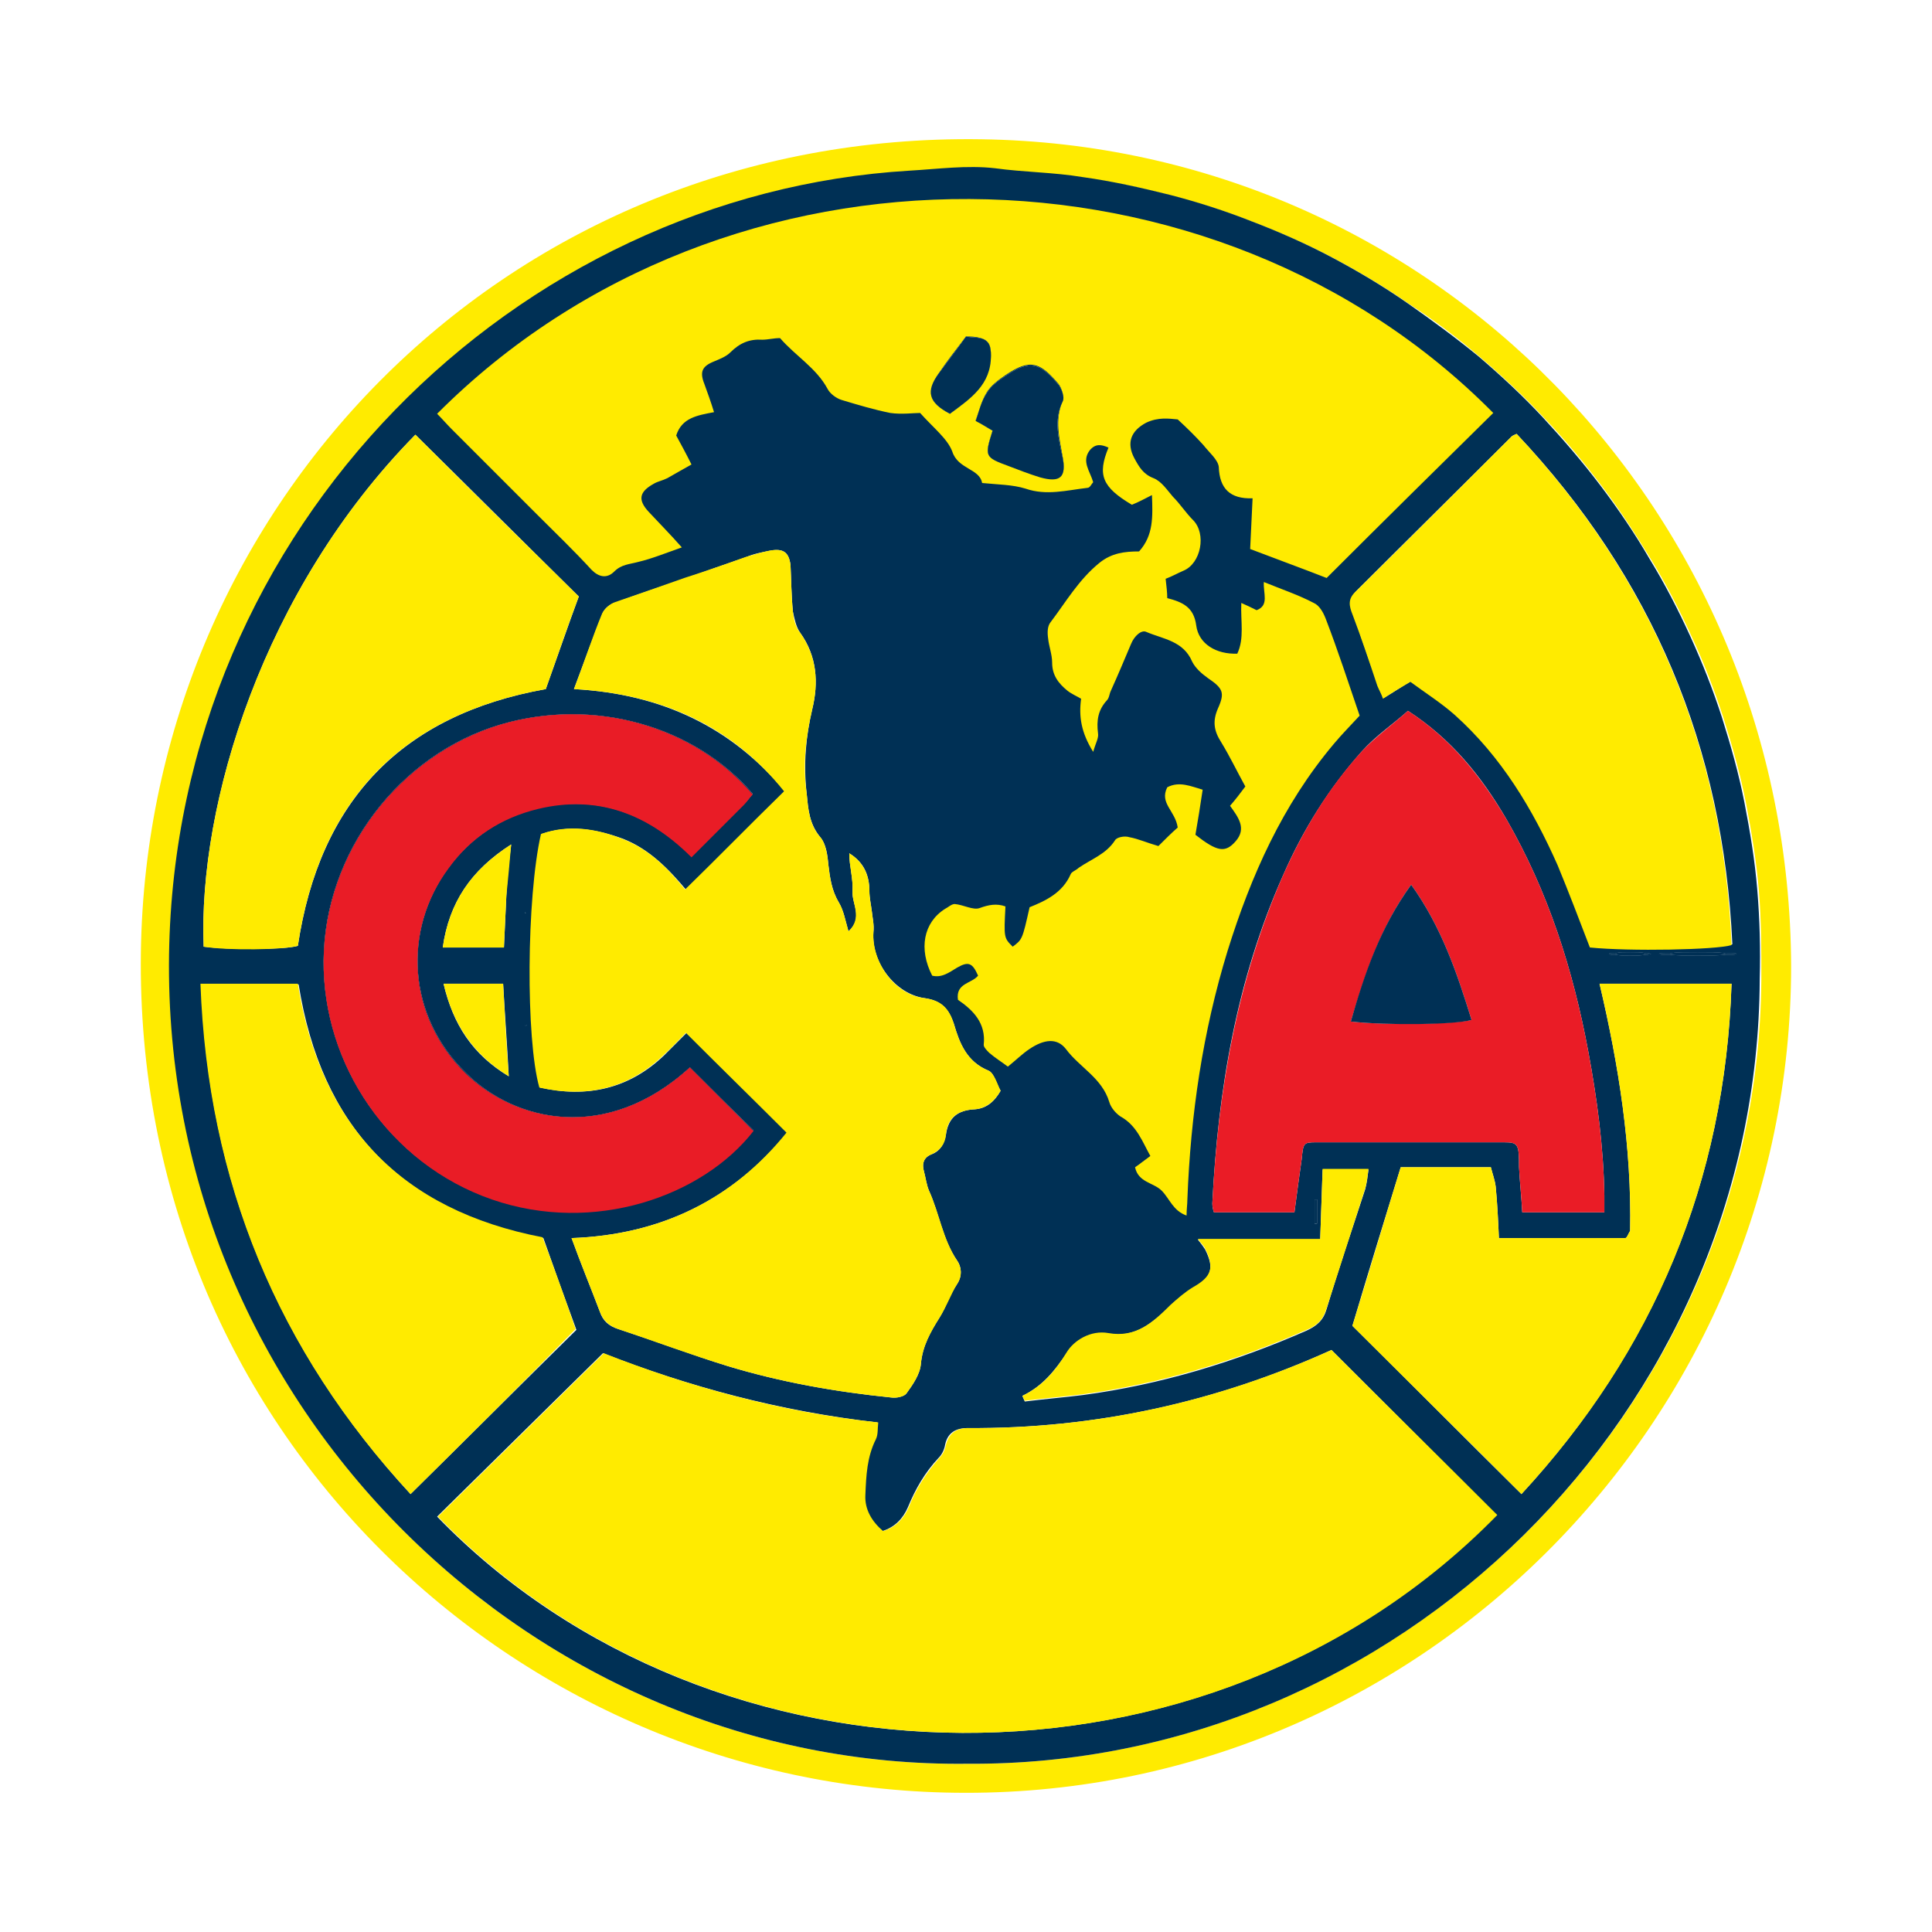 <?xml version="1.0" encoding="utf-8"?>
<!-- Generator: Adobe Illustrator 24.3.0, SVG Export Plug-In . SVG Version: 6.00 Build 0)  -->
<svg version="1.1" id="Layer_1" xmlns="http://www.w3.org/2000/svg" xmlns:xlink="http://www.w3.org/1999/xlink" x="0px" y="0px"
	 viewBox="0 0 24 24" style="enable-background:new 0 0 24 24;" xml:space="preserve">
<style type="text/css">
	.st0{fill:#FFEB00;}
	.st1{fill:#003055;}
	.st2{fill:#EA1C26;}
	.st3{fill:#E91C26;}
</style>
<g>
	<path class="st0" d="M22.25,12c0,5.67-4.66,10.35-10.39,10.27C6.41,22.2,1.67,17.78,1.75,11.83C1.83,6.25,6.32,1.64,12.19,1.73
		C17.78,1.81,22.23,6.35,22.25,12z M12.01,21.91c5.33,0.04,9.83-4.37,9.87-9.74c0-0.37,0-0.73-0.03-1.1
		c-0.03-0.36-0.09-0.73-0.16-1.09c-0.07-0.36-0.17-0.71-0.28-1.06c-0.11-0.34-0.24-0.68-0.39-1c-0.15-0.33-0.32-0.66-0.51-0.97
		c-0.19-0.31-0.39-0.62-0.61-0.91c-0.22-0.29-0.46-0.58-0.71-0.84c-0.25-0.27-0.52-0.52-0.8-0.76c-0.28-0.24-0.57-0.46-0.88-0.66
		c-0.3-0.21-0.62-0.4-0.94-0.57c-0.32-0.17-0.66-0.32-1-0.45c-0.33-0.13-0.67-0.24-1.02-0.33s-0.71-0.17-1.08-0.22
		c-0.36-0.05-0.73-0.06-1.09-0.11c-0.36-0.05-0.71,0.01-1.06,0.03c-4.88,0.29-9.12,4.4-9.2,9.74C2.02,17.52,6.68,21.97,12.01,21.91z
		"/>
	<path class="st1" d="M21.43,11.84c0,0,0,0.01,0,0.02c0.09,0,0.14,0,0.14-0.01C21.57,11.84,21.52,11.84,21.43,11.84z M21.09,11.83
		c-0.13,0-0.25,0-0.34,0.01h0.68C21.34,11.83,21.22,11.83,21.09,11.83z M20.75,11.86c0.09,0.01,0.21,0.01,0.34,0.01
		c0.13,0,0.25,0,0.34-0.01H20.75z M20.61,11.85c0,0.01,0.05,0.01,0.14,0.01c0,0,0-0.01,0-0.02C20.66,11.84,20.61,11.84,20.61,11.85z
		 M20.44,11.84c0,0,0,0.01,0,0.02c0.04,0,0.07-0.01,0.07-0.01S20.48,11.84,20.44,11.84z M20.25,11.83c-0.07,0-0.13,0-0.18,0.01h0.37
		C20.39,11.83,20.32,11.83,20.25,11.83z M20.07,11.86c0.05,0.01,0.11,0.01,0.18,0.01s0.14,0,0.19-0.01H20.07z M19.99,11.85
		c0,0.01,0.03,0.01,0.08,0.01c0,0,0-0.01,0-0.02C20.02,11.84,19.99,11.84,19.99,11.85z M6.52,12.73v0.01c0,0,0.01,0,0.02,0v-0.01
		C6.54,12.73,6.53,12.73,6.52,12.73z"/>
	<path class="st1" d="M21.83,11.06c-0.03-0.37-0.09-0.73-0.16-1.09c-0.07-0.36-0.17-0.71-0.28-1.06c-0.11-0.34-0.24-0.67-0.39-1
		c-0.15-0.33-0.32-0.66-0.51-0.97c-0.18-0.31-0.39-0.62-0.61-0.91c-0.22-0.29-0.46-0.57-0.71-0.84s-0.52-0.52-0.8-0.76
		c-0.28-0.23-0.58-0.45-0.88-0.66c-0.3-0.21-0.62-0.4-0.94-0.57s-0.66-0.32-1-0.45c-0.33-0.13-0.67-0.24-1.02-0.33
		c-0.36-0.09-0.72-0.17-1.08-0.22c-0.36-0.06-0.73-0.06-1.09-0.11c-0.35-0.04-0.71,0.01-1.06,0.03c-4.87,0.29-9.12,4.4-9.2,9.74
		c-0.08,5.66,4.58,10.11,9.91,10.05c5.34,0.04,9.83-4.37,9.85-9.75C21.87,11.79,21.86,11.42,21.83,11.06z M16.85,7.34
		c0.64-0.64,1.29-1.28,1.93-1.92c0,0,0.01-0.01,0.06-0.03c1.69,1.79,2.57,3.9,2.68,6.34c-0.19,0.06-1.27,0.08-1.76,0.03
		c-0.13-0.34-0.25-0.69-0.4-1.02c-0.31-0.71-0.7-1.35-1.28-1.87c-0.17-0.15-0.36-0.27-0.55-0.41c-0.12,0.07-0.22,0.14-0.34,0.21
		c-0.03-0.06-0.05-0.11-0.07-0.16c-0.11-0.3-0.21-0.59-0.31-0.89C16.78,7.52,16.76,7.43,16.85,7.34z M20.51,11.85
		c0,0-0.03,0.01-0.07,0.01c-0.05,0.01-0.12,0.01-0.19,0.01s-0.13,0-0.18-0.01c-0.05,0-0.08,0-0.08-0.01c0-0.01,0.03-0.01,0.08-0.01
		c0.05-0.01,0.11-0.01,0.18-0.01s0.14,0,0.19,0.01C20.48,11.84,20.51,11.85,20.51,11.85z M15.94,10.87
		c0.25-0.57,0.57-1.08,0.98-1.54c0.17-0.19,0.38-0.33,0.57-0.5c0.54,0.35,0.91,0.81,1.22,1.34c0.52,0.9,0.83,1.87,1.02,2.89
		c0.11,0.59,0.19,1.19,0.2,1.79v0.21h-1.02c-0.01-0.19-0.03-0.37-0.04-0.56c0-0.29-0.01-0.31-0.19-0.31h-2.33
		c-0.16,0-0.16,0.01-0.18,0.21c-0.03,0.21-0.06,0.43-0.09,0.66h-1c-0.01-0.03-0.02-0.07-0.02-0.11
		C15.13,13.54,15.36,12.17,15.94,10.87z M16.36,14.9v0.3h-0.03v-0.3H16.36z M13.77,16.57c0.34,0.05,0.55-0.14,0.77-0.35
		c0.08-0.08,0.18-0.16,0.28-0.22c0.23-0.13,0.27-0.24,0.15-0.48c-0.02-0.03-0.04-0.06-0.09-0.12h1.52c0.01-0.31,0.02-0.58,0.03-0.87
		H17c-0.01,0.08-0.02,0.16-0.04,0.24c-0.16,0.49-0.33,0.99-0.48,1.49c-0.04,0.14-0.12,0.21-0.25,0.27c-0.89,0.39-1.81,0.67-2.78,0.8
		c-0.24,0.03-0.48,0.05-0.72,0.08c-0.01-0.02-0.02-0.05-0.03-0.07c0.25-0.12,0.4-0.31,0.55-0.53
		C13.34,16.66,13.55,16.53,13.77,16.57z M12.49,4.67c0.31-0.21,0.43-0.16,0.66,0.11c0.04,0.05,0.08,0.16,0.05,0.21
		c-0.11,0.23-0.05,0.46,0,0.69c0.05,0.25-0.03,0.32-0.28,0.25c-0.13-0.04-0.26-0.09-0.39-0.14c-0.3-0.11-0.3-0.12-0.2-0.44
		c-0.07-0.04-0.13-0.08-0.21-0.12c0.04-0.12,0.07-0.25,0.14-0.35C12.31,4.79,12.4,4.73,12.49,4.67z M11.66,4.64
		c0.11-0.15,0.22-0.29,0.34-0.46c0.04,0.01,0.11,0.01,0.18,0.02c0.11,0.03,0.13,0.1,0.13,0.22c0,0.36-0.25,0.53-0.51,0.72
		C11.53,5,11.5,4.86,11.66,4.64z M7.64,7.49c0.28-0.11,0.57-0.2,0.86-0.3C8.75,7.1,9.01,7.01,9.27,6.92c0.09-0.04,0.2-0.06,0.3-0.08
		C9.73,6.81,9.8,6.86,9.82,7.02C9.83,7.21,9.83,7.4,9.85,7.6c0.02,0.09,0.04,0.19,0.09,0.26c0.21,0.29,0.23,0.62,0.15,0.95
		c-0.08,0.34-0.11,0.68-0.07,1.04c0.02,0.2,0.03,0.38,0.17,0.55c0.07,0.08,0.09,0.22,0.1,0.34c0.02,0.16,0.04,0.32,0.13,0.47
		c0.06,0.1,0.08,0.22,0.12,0.36c0.19-0.17,0.04-0.34,0.05-0.5c0.01-0.16-0.04-0.31-0.04-0.47c0.18,0.11,0.25,0.27,0.25,0.47
		c0,0.08,0.02,0.17,0.03,0.25c0.01,0.09,0.03,0.17,0.02,0.26c-0.03,0.37,0.27,0.77,0.64,0.82c0.21,0.03,0.3,0.14,0.36,0.32
		c0.07,0.24,0.16,0.47,0.43,0.58c0.07,0.03,0.1,0.17,0.15,0.25c-0.08,0.14-0.18,0.22-0.32,0.23c-0.21,0.01-0.33,0.1-0.36,0.32
		c-0.02,0.11-0.07,0.2-0.18,0.24c-0.1,0.04-0.12,0.12-0.09,0.22c0.02,0.08,0.03,0.16,0.06,0.23c0.13,0.29,0.17,0.61,0.35,0.87
		c0.05,0.07,0.07,0.18,0,0.29c-0.09,0.13-0.14,0.29-0.22,0.42c-0.11,0.17-0.21,0.35-0.23,0.57c-0.01,0.13-0.1,0.26-0.18,0.37
		c-0.03,0.04-0.13,0.06-0.19,0.05c-0.69-0.07-1.37-0.19-2.03-0.39c-0.45-0.14-0.9-0.31-1.36-0.46c-0.12-0.04-0.19-0.1-0.23-0.22
		C7.34,16,7.22,15.71,7.1,15.38c1.11-0.04,2-0.48,2.68-1.31c-0.41-0.41-0.82-0.81-1.25-1.24c-0.08,0.08-0.18,0.18-0.28,0.28
		c-0.44,0.42-0.96,0.53-1.54,0.4c-0.17-0.6-0.16-2.36,0.02-3.15c0.34-0.12,0.68-0.06,1.01,0.06c0.33,0.13,0.57,0.38,0.78,0.63
		c0.41-0.4,0.81-0.8,1.23-1.22C9.1,9.05,8.24,8.62,7.13,8.56c0.13-0.35,0.24-0.65,0.36-0.95C7.51,7.56,7.58,7.5,7.64,7.49z
		 M6.52,11.34v-0.01c0,0.01,0.01,0.01,0.02,0.01C6.53,11.34,6.53,11.34,6.52,11.34z M6.54,12.73v0.01c-0.01,0-0.02,0-0.02,0v-0.01
		C6.53,12.73,6.54,12.73,6.54,12.73z M5.57,10.78C5,11.56,5.06,12.62,5.79,13.33c0.6,0.6,1.74,0.88,2.78-0.07
		c0.27,0.27,0.53,0.53,0.79,0.78c-0.63,0.81-1.98,1.29-3.25,0.85c-1.28-0.44-2.1-1.67-2.09-2.96C4.03,10.59,4.96,9.37,6.22,9
		c1.16-0.34,2.41,0.02,3.13,0.86C9.32,9.9,9.28,9.95,9.24,9.99c-0.21,0.21-0.42,0.42-0.65,0.65c-0.54-0.54-1.17-0.77-1.91-0.6
		C6.23,10.15,5.85,10.4,5.57,10.78z M6.29,11.13c-0.01,0.21-0.02,0.42-0.03,0.64H5.5c0.08-0.56,0.35-0.96,0.85-1.28
		C6.32,10.73,6.3,10.93,6.29,11.13z M6.32,13.37c-0.45-0.27-0.69-0.64-0.81-1.15h0.74C6.27,12.59,6.3,12.96,6.32,13.37z M5.16,5.4
		c0.68,0.67,1.35,1.34,2.03,2.01C7.05,7.79,6.92,8.17,6.78,8.56C4.99,8.88,3.97,9.95,3.7,11.75c-0.17,0.05-0.86,0.05-1.17,0.01
		C2.46,10,3.26,7.33,5.16,5.4z M2.5,12.23h1.21c0.28,1.76,1.27,2.81,3.04,3.15c0.13,0.37,0.27,0.76,0.41,1.14
		c-0.68,0.67-1.35,1.34-2.06,2.04C3.46,16.78,2.58,14.68,2.5,12.23z M5.43,18.84c0.67-0.66,1.35-1.33,2.06-2.03
		c1.05,0.41,2.19,0.72,3.41,0.86c-0.01,0.08,0,0.16-0.03,0.21c-0.11,0.22-0.12,0.46-0.13,0.69c-0.01,0.18,0.08,0.33,0.22,0.45
		c0.16-0.05,0.26-0.16,0.32-0.3c0.09-0.22,0.21-0.43,0.38-0.61c0.04-0.04,0.07-0.1,0.08-0.16c0.03-0.15,0.13-0.21,0.28-0.21
		c1.58,0.01,3.09-0.32,4.52-0.97c0.7,0.7,1.38,1.38,2.05,2.05C15.01,22.48,8.85,22.37,5.43,18.84z M18.9,18.56
		c-0.71-0.7-1.4-1.4-2.1-2.09c0.19-0.64,0.39-1.29,0.6-1.97h1.12c0.02,0.08,0.05,0.16,0.06,0.24c0.02,0.21,0.03,0.41,0.04,0.64
		c0.53,0,1.05,0.01,1.57,0c0.02,0,0.04-0.06,0.06-0.09c0.02-1.04-0.14-2.05-0.38-3.07h1.64C21.43,14.68,20.54,16.78,18.9,18.56z
		 M21.43,11.86c-0.09,0.01-0.21,0.01-0.34,0.01c-0.13,0-0.25,0-0.34-0.01c-0.09,0-0.14,0-0.14-0.01c0-0.01,0.05-0.01,0.14-0.01
		c0.09-0.01,0.21-0.01,0.34-0.01c0.13,0,0.25,0,0.34,0.01c0.09,0,0.14,0,0.14,0.01C21.57,11.86,21.52,11.86,21.43,11.86z"/>
	<path class="st1" d="M9.36,14.04c-0.63,0.81-1.98,1.29-3.25,0.85c-1.28-0.44-2.1-1.67-2.09-2.96C4.03,10.59,4.96,9.37,6.22,9
		c1.16-0.34,2.41,0.02,3.13,0.86C9.32,9.9,9.28,9.95,9.24,9.99c-0.21,0.21-0.42,0.42-0.65,0.65c-0.54-0.54-1.17-0.77-1.91-0.6
		c-0.45,0.11-0.83,0.36-1.11,0.74C5,11.56,5.06,12.62,5.79,13.33c0.6,0.6,1.74,0.88,2.78-0.07C8.84,13.53,9.1,13.79,9.36,14.04z"/>
	<path class="st0" d="M18.55,5.13c-0.69,0.68-1.37,1.35-2.07,2.05c-0.28-0.11-0.61-0.23-0.95-0.36c0.01-0.2,0.02-0.41,0.03-0.63
		c-0.28,0.01-0.41-0.12-0.42-0.39c-0.01-0.09-0.12-0.18-0.19-0.27c-0.09-0.1-0.19-0.2-0.32-0.32c-0.11-0.01-0.24-0.03-0.39,0.04
		c-0.19,0.1-0.25,0.25-0.15,0.44c0.06,0.11,0.11,0.2,0.24,0.25c0.1,0.04,0.17,0.15,0.24,0.23c0.09,0.09,0.16,0.2,0.25,0.29
		c0.17,0.17,0.1,0.54-0.12,0.63c-0.07,0.03-0.14,0.07-0.22,0.1c0.01,0.09,0.02,0.17,0.02,0.24c0.19,0.05,0.33,0.11,0.36,0.34
		s0.25,0.36,0.51,0.35c0.09-0.19,0.04-0.4,0.05-0.63c0.07,0.03,0.13,0.06,0.19,0.09c0.16-0.06,0.08-0.21,0.09-0.35
		c0.22,0.09,0.43,0.16,0.62,0.26c0.07,0.03,0.12,0.12,0.15,0.2c0.15,0.39,0.28,0.79,0.42,1.2c-0.11,0.12-0.22,0.23-0.32,0.35
		c-0.64,0.76-1.03,1.64-1.32,2.57c-0.31,1.01-0.46,2.04-0.5,3.09c0,0.06-0.01,0.12-0.01,0.2c-0.17-0.06-0.21-0.21-0.31-0.31
		s-0.29-0.1-0.33-0.29c0.06-0.04,0.12-0.09,0.19-0.14c-0.1-0.18-0.17-0.38-0.37-0.49c-0.06-0.04-0.12-0.11-0.14-0.18
		c-0.09-0.3-0.37-0.43-0.54-0.66c-0.11-0.14-0.27-0.12-0.45,0c-0.09,0.06-0.17,0.14-0.27,0.22c-0.08-0.06-0.16-0.11-0.23-0.17
		c-0.03-0.03-0.07-0.07-0.07-0.1c0.03-0.27-0.13-0.43-0.32-0.56c-0.03-0.21,0.17-0.2,0.25-0.3c-0.07-0.16-0.12-0.18-0.26-0.1
		c-0.1,0.06-0.19,0.13-0.31,0.1c-0.17-0.33-0.11-0.66,0.16-0.83c0.04-0.02,0.08-0.06,0.12-0.06c0.11,0.01,0.23,0.08,0.31,0.05
		c0.11-0.04,0.21-0.06,0.32-0.02c-0.02,0.39-0.02,0.39,0.09,0.5c0.12-0.09,0.12-0.09,0.21-0.49c0.2-0.08,0.41-0.18,0.51-0.41
		c0.01-0.03,0.07-0.05,0.1-0.08c0.16-0.11,0.34-0.17,0.45-0.34c0.02-0.04,0.12-0.06,0.18-0.04c0.11,0.02,0.22,0.07,0.36,0.11
		c0.08-0.08,0.17-0.17,0.24-0.23c-0.03-0.21-0.23-0.3-0.13-0.5c0.15-0.08,0.3-0.01,0.44,0.03c-0.03,0.2-0.06,0.39-0.09,0.56
		c0.27,0.21,0.37,0.23,0.5,0.08c0.14-0.16,0.03-0.3-0.07-0.44c0.07-0.08,0.13-0.16,0.19-0.24c-0.1-0.18-0.19-0.37-0.3-0.55
		c-0.09-0.14-0.11-0.26-0.04-0.42c0.09-0.2,0.06-0.25-0.13-0.38c-0.07-0.05-0.15-0.12-0.19-0.2c-0.11-0.26-0.36-0.28-0.57-0.37
		C14.18,7.82,14.09,7.9,14.05,8c-0.08,0.19-0.16,0.38-0.25,0.58c-0.02,0.04-0.02,0.09-0.05,0.12c-0.11,0.12-0.13,0.25-0.11,0.41
		c0.01,0.06-0.03,0.12-0.06,0.23C13.43,9.1,13.4,8.9,13.43,8.68c-0.05-0.03-0.12-0.06-0.17-0.1c-0.11-0.09-0.19-0.19-0.19-0.35
		c0-0.1-0.04-0.2-0.05-0.3c-0.01-0.07-0.01-0.15,0.03-0.2c0.19-0.25,0.35-0.53,0.61-0.74c0.15-0.12,0.31-0.14,0.49-0.14
		c0.18-0.2,0.17-0.43,0.16-0.7c-0.1,0.05-0.17,0.09-0.25,0.12c-0.37-0.22-0.43-0.37-0.29-0.71c-0.09-0.04-0.16-0.05-0.23,0.03
		c-0.11,0.14,0,0.26,0.04,0.4c-0.02,0.02-0.04,0.07-0.07,0.07c-0.26,0.03-0.51,0.1-0.77,0.01C12.58,6.02,12.4,6.02,12.2,6
		c-0.03-0.18-0.3-0.17-0.37-0.39c-0.06-0.16-0.23-0.29-0.4-0.48c-0.08,0-0.23,0.02-0.37,0c-0.2-0.04-0.4-0.1-0.6-0.16
		c-0.07-0.02-0.15-0.08-0.18-0.14c-0.14-0.26-0.4-0.41-0.59-0.63c-0.08,0-0.15,0.02-0.22,0.02c-0.16-0.01-0.28,0.04-0.4,0.16
		c-0.05,0.05-0.13,0.08-0.2,0.11C8.72,4.55,8.69,4.62,8.75,4.77c0.04,0.11,0.08,0.22,0.12,0.35C8.66,5.16,8.47,5.19,8.4,5.41
		c0.06,0.11,0.12,0.22,0.19,0.36c-0.11,0.06-0.21,0.12-0.3,0.17C8.23,5.97,8.17,5.98,8.12,6.01c-0.18,0.1-0.2,0.2-0.06,0.35
		C8.19,6.5,8.32,6.63,8.47,6.8C8.27,6.87,8.1,6.94,7.93,6.98C7.82,7.01,7.72,7.01,7.63,7.1C7.54,7.19,7.44,7.17,7.35,7.08
		C7.13,6.84,6.9,6.62,6.67,6.39c-0.35-0.35-0.7-0.7-1.06-1.06C5.55,5.27,5.49,5.2,5.43,5.14C9.03,1.53,15.1,1.64,18.55,5.13z
		 M12.33,5.35c-0.1,0.32-0.1,0.33,0.2,0.43c0.13,0.05,0.26,0.1,0.39,0.14c0.25,0.07,0.33,0,0.28-0.25c-0.04-0.23-0.1-0.45,0-0.69
		c0.02-0.05-0.01-0.16-0.05-0.21c-0.23-0.27-0.35-0.32-0.66-0.11c-0.09,0.06-0.18,0.13-0.23,0.21c-0.07,0.11-0.09,0.23-0.14,0.35
		C12.2,5.27,12.26,5.31,12.33,5.35z M11.8,5.14c0.26-0.19,0.5-0.37,0.51-0.72c0-0.12-0.02-0.19-0.13-0.22
		C12.12,4.18,12.05,4.18,12,4.18c-0.13,0.17-0.24,0.31-0.34,0.46C11.5,4.87,11.54,5,11.8,5.14z"/>
	<path class="st0" d="M16.54,16.77c0.7,0.7,1.38,1.37,2.06,2.05c-3.58,3.66-9.74,3.55-13.16,0.02c0.68-0.67,1.35-1.33,2.06-2.03
		c1.04,0.41,2.19,0.73,3.41,0.86c-0.01,0.08,0,0.15-0.03,0.21c-0.11,0.22-0.12,0.45-0.13,0.69c-0.01,0.18,0.08,0.33,0.22,0.45
		c0.16-0.05,0.26-0.16,0.32-0.3c0.09-0.23,0.22-0.43,0.38-0.61c0.04-0.04,0.07-0.1,0.08-0.16c0.04-0.15,0.13-0.21,0.28-0.21
		C13.6,17.75,15.1,17.42,16.54,16.77z"/>
	<path class="st0" d="M7.13,8.56c0.13-0.34,0.23-0.65,0.35-0.94c0.03-0.06,0.1-0.12,0.16-0.14c0.29-0.1,0.58-0.2,0.86-0.3
		C8.75,7.1,9.01,7.01,9.26,6.92c0.1-0.03,0.2-0.06,0.3-0.08C9.73,6.81,9.8,6.86,9.82,7.02C9.83,7.21,9.83,7.4,9.85,7.6
		c0.01,0.09,0.03,0.19,0.09,0.26c0.21,0.3,0.23,0.62,0.15,0.95c-0.08,0.35-0.12,0.69-0.07,1.04c0.02,0.2,0.03,0.39,0.17,0.55
		c0.07,0.08,0.09,0.23,0.1,0.34c0.02,0.17,0.04,0.32,0.13,0.47c0.06,0.1,0.08,0.22,0.12,0.36c0.18-0.17,0.04-0.35,0.05-0.5
		s-0.04-0.31-0.04-0.47c0.18,0.11,0.25,0.28,0.25,0.47c0,0.08,0.02,0.17,0.03,0.25c0.01,0.09,0.03,0.17,0.02,0.26
		c-0.02,0.38,0.27,0.78,0.64,0.82c0.21,0.03,0.3,0.13,0.36,0.32c0.07,0.24,0.16,0.47,0.43,0.58c0.07,0.03,0.11,0.17,0.15,0.25
		c-0.08,0.14-0.19,0.22-0.32,0.23c-0.21,0.01-0.34,0.1-0.36,0.32c-0.01,0.11-0.07,0.19-0.18,0.24c-0.1,0.04-0.12,0.12-0.09,0.22
		c0.02,0.07,0.03,0.16,0.06,0.23c0.13,0.28,0.17,0.6,0.35,0.87c0.05,0.07,0.07,0.19,0,0.29c-0.08,0.13-0.13,0.28-0.22,0.42
		c-0.11,0.18-0.21,0.35-0.23,0.57c-0.01,0.13-0.1,0.26-0.18,0.37c-0.03,0.04-0.12,0.06-0.19,0.05c-0.69-0.07-1.37-0.19-2.03-0.39
		c-0.46-0.14-0.91-0.31-1.36-0.46c-0.12-0.04-0.19-0.11-0.23-0.22C7.34,16,7.22,15.71,7.1,15.38c1.11-0.04,2-0.48,2.67-1.31
		c-0.41-0.41-0.82-0.81-1.25-1.24c-0.07,0.07-0.17,0.18-0.28,0.28c-0.44,0.42-0.96,0.53-1.54,0.4c-0.17-0.6-0.16-2.36,0.02-3.15
		c0.34-0.12,0.68-0.07,1.01,0.06c0.34,0.13,0.58,0.38,0.78,0.63c0.41-0.4,0.8-0.8,1.23-1.22C9.11,9.04,8.24,8.62,7.13,8.56z"/>
	<path class="st2" d="M16.17,14.4c-0.03,0.21-0.06,0.43-0.09,0.66c-0.32,0-0.65,0-1,0c-0.01-0.03-0.02-0.07-0.02-0.11
		c0.07-1.41,0.31-2.78,0.88-4.08c0.25-0.56,0.56-1.08,0.98-1.54c0.17-0.18,0.38-0.33,0.57-0.5c0.54,0.35,0.91,0.82,1.22,1.34
		c0.52,0.9,0.83,1.87,1.02,2.89c0.11,0.59,0.19,1.19,0.2,1.79c0,0.07,0,0.13,0,0.21c-0.34,0-0.66,0-1.02,0
		c-0.01-0.19-0.03-0.37-0.04-0.56c0-0.29-0.01-0.31-0.19-0.31c-0.78,0-1.56,0-2.33,0C16.19,14.19,16.19,14.2,16.17,14.4z
		 M17.53,10.99c-0.39,0.54-0.57,1.11-0.75,1.7c0.44,0.05,1.3,0.03,1.5-0.02C18.1,12.09,17.91,11.52,17.53,10.99z"/>
	<path class="st0" d="M18.84,5.39c1.68,1.79,2.57,3.9,2.67,6.35c-0.19,0.06-1.27,0.08-1.76,0.03c-0.13-0.34-0.26-0.68-0.4-1.02
		c-0.31-0.7-0.7-1.35-1.28-1.87c-0.17-0.15-0.36-0.27-0.55-0.41C17.4,8.54,17.3,8.6,17.18,8.68c-0.02-0.06-0.05-0.11-0.07-0.16
		c-0.1-0.3-0.2-0.6-0.31-0.89c-0.04-0.1-0.06-0.19,0.04-0.28c0.65-0.64,1.29-1.28,1.93-1.92C18.79,5.41,18.8,5.41,18.84,5.39z"/>
	<path class="st3" d="M8.57,13.26c0.27,0.27,0.53,0.53,0.79,0.79c-0.63,0.81-1.98,1.29-3.25,0.85s-2.1-1.67-2.09-2.96
		C4.03,10.59,4.96,9.38,6.22,9c1.16-0.34,2.41,0.02,3.13,0.87C9.31,9.91,9.28,9.96,9.24,10c-0.21,0.21-0.42,0.42-0.65,0.65
		c-0.54-0.54-1.17-0.78-1.91-0.6c-0.45,0.11-0.83,0.35-1.11,0.74C5,11.56,5.06,12.62,5.78,13.33C6.39,13.93,7.53,14.21,8.57,13.26z"
		/>
	<path class="st0" d="M5.1,18.56c-1.65-1.78-2.52-3.88-2.61-6.34c0.42,0,0.82,0,1.21,0c0.28,1.76,1.28,2.81,3.04,3.15
		c0.14,0.37,0.28,0.76,0.41,1.14C6.48,17.19,5.81,17.86,5.1,18.56z"/>
	<path class="st0" d="M5.16,5.4c0.68,0.68,1.35,1.34,2.03,2.01C7.05,7.78,6.92,8.17,6.78,8.56C4.99,8.88,3.97,9.94,3.7,11.75
		c-0.18,0.05-0.87,0.06-1.17,0.01C2.46,10,3.26,7.33,5.16,5.4z"/>
	<path class="st0" d="M20.25,15.29c0.02-1.03-0.14-2.05-0.38-3.07c0.55,0,1.08,0,1.64,0c-0.08,2.46-0.97,4.57-2.61,6.34
		c-0.71-0.71-1.41-1.4-2.1-2.09c0.2-0.64,0.39-1.29,0.6-1.97c0.36,0,0.74,0,1.12,0c0.02,0.08,0.05,0.16,0.06,0.24
		c0.02,0.2,0.03,0.41,0.04,0.64c0.53,0,1.05,0,1.57,0C20.21,15.38,20.23,15.32,20.25,15.29z"/>
	<path class="st0" d="M12.7,17.34c0.25-0.12,0.41-0.31,0.55-0.54c0.09-0.15,0.3-0.28,0.52-0.24c0.34,0.06,0.55-0.13,0.77-0.35
		c0.09-0.08,0.18-0.16,0.28-0.22c0.23-0.13,0.27-0.24,0.15-0.48c-0.01-0.03-0.04-0.05-0.09-0.12c0.52,0,1.01,0,1.52,0
		c0.01-0.3,0.02-0.58,0.03-0.87c0.2,0,0.37,0,0.57,0c-0.01,0.08-0.02,0.17-0.04,0.24c-0.16,0.5-0.32,0.99-0.48,1.49
		c-0.04,0.14-0.12,0.22-0.25,0.27c-0.89,0.39-1.82,0.67-2.78,0.8c-0.24,0.03-0.48,0.05-0.72,0.08
		C12.72,17.38,12.71,17.36,12.7,17.34z"/>
	<path class="st0" d="M5.5,11.77c0.08-0.56,0.35-0.96,0.85-1.28c-0.02,0.24-0.04,0.44-0.06,0.64c-0.01,0.21-0.02,0.42-0.03,0.64
		C6.01,11.77,5.77,11.77,5.5,11.77z"/>
	<path class="st0" d="M5.51,12.22c0.27,0,0.49,0,0.74,0c0.02,0.37,0.04,0.74,0.07,1.15C5.88,13.1,5.63,12.73,5.51,12.22z"/>
	<path class="st1" d="M6.54,12.73v0.01c-0.01,0-0.02,0-0.02,0v-0.01C6.53,12.73,6.54,12.73,6.54,12.73z"/>
	<path class="st1" d="M21.57,11.85c0,0.01-0.05,0.01-0.14,0.01c-0.09,0.01-0.21,0.01-0.34,0.01c-0.13,0-0.25,0-0.34-0.01
		c-0.09,0-0.14,0-0.14-0.01c0-0.01,0.05-0.01,0.14-0.01c0.09-0.01,0.21-0.01,0.34-0.01c0.13,0,0.25,0,0.34,0.01
		C21.52,11.84,21.57,11.84,21.57,11.85z"/>
	<path class="st1" d="M20.51,11.85c0,0-0.03,0.01-0.07,0.01c-0.05,0.01-0.12,0.01-0.19,0.01s-0.13,0-0.18-0.01
		c-0.05,0-0.08,0-0.08-0.01c0-0.01,0.03-0.01,0.08-0.01c0.05-0.01,0.11-0.01,0.18-0.01s0.14,0,0.19,0.01
		C20.48,11.84,20.51,11.85,20.51,11.85z"/>
	<rect x="16.33" y="14.9" class="st1" width="0.03" height="0.3"/>
	<path class="st1" d="M12.92,5.93c-0.13-0.04-0.26-0.09-0.39-0.14c-0.3-0.11-0.3-0.12-0.2-0.44c-0.07-0.04-0.13-0.08-0.21-0.12
		c0.04-0.12,0.07-0.25,0.14-0.35c0.05-0.09,0.14-0.15,0.23-0.21c0.31-0.21,0.43-0.16,0.66,0.11c0.04,0.05,0.08,0.16,0.05,0.21
		c-0.11,0.23-0.05,0.46,0,0.69C13.25,5.93,13.17,6,12.92,5.93z"/>
	<path class="st1" d="M12.31,4.42c0,0.36-0.25,0.53-0.51,0.72c-0.27-0.14-0.3-0.28-0.14-0.5c0.11-0.15,0.22-0.29,0.34-0.46
		c0.04,0.01,0.11,0.01,0.18,0.02C12.29,4.23,12.31,4.3,12.31,4.42z"/>
	<path class="st1" d="M17.53,10.99c0.38,0.53,0.57,1.1,0.75,1.68c-0.2,0.06-1.05,0.07-1.5,0.02C16.95,12.1,17.14,11.53,17.53,10.99z
		"/>
</g>
</svg>
